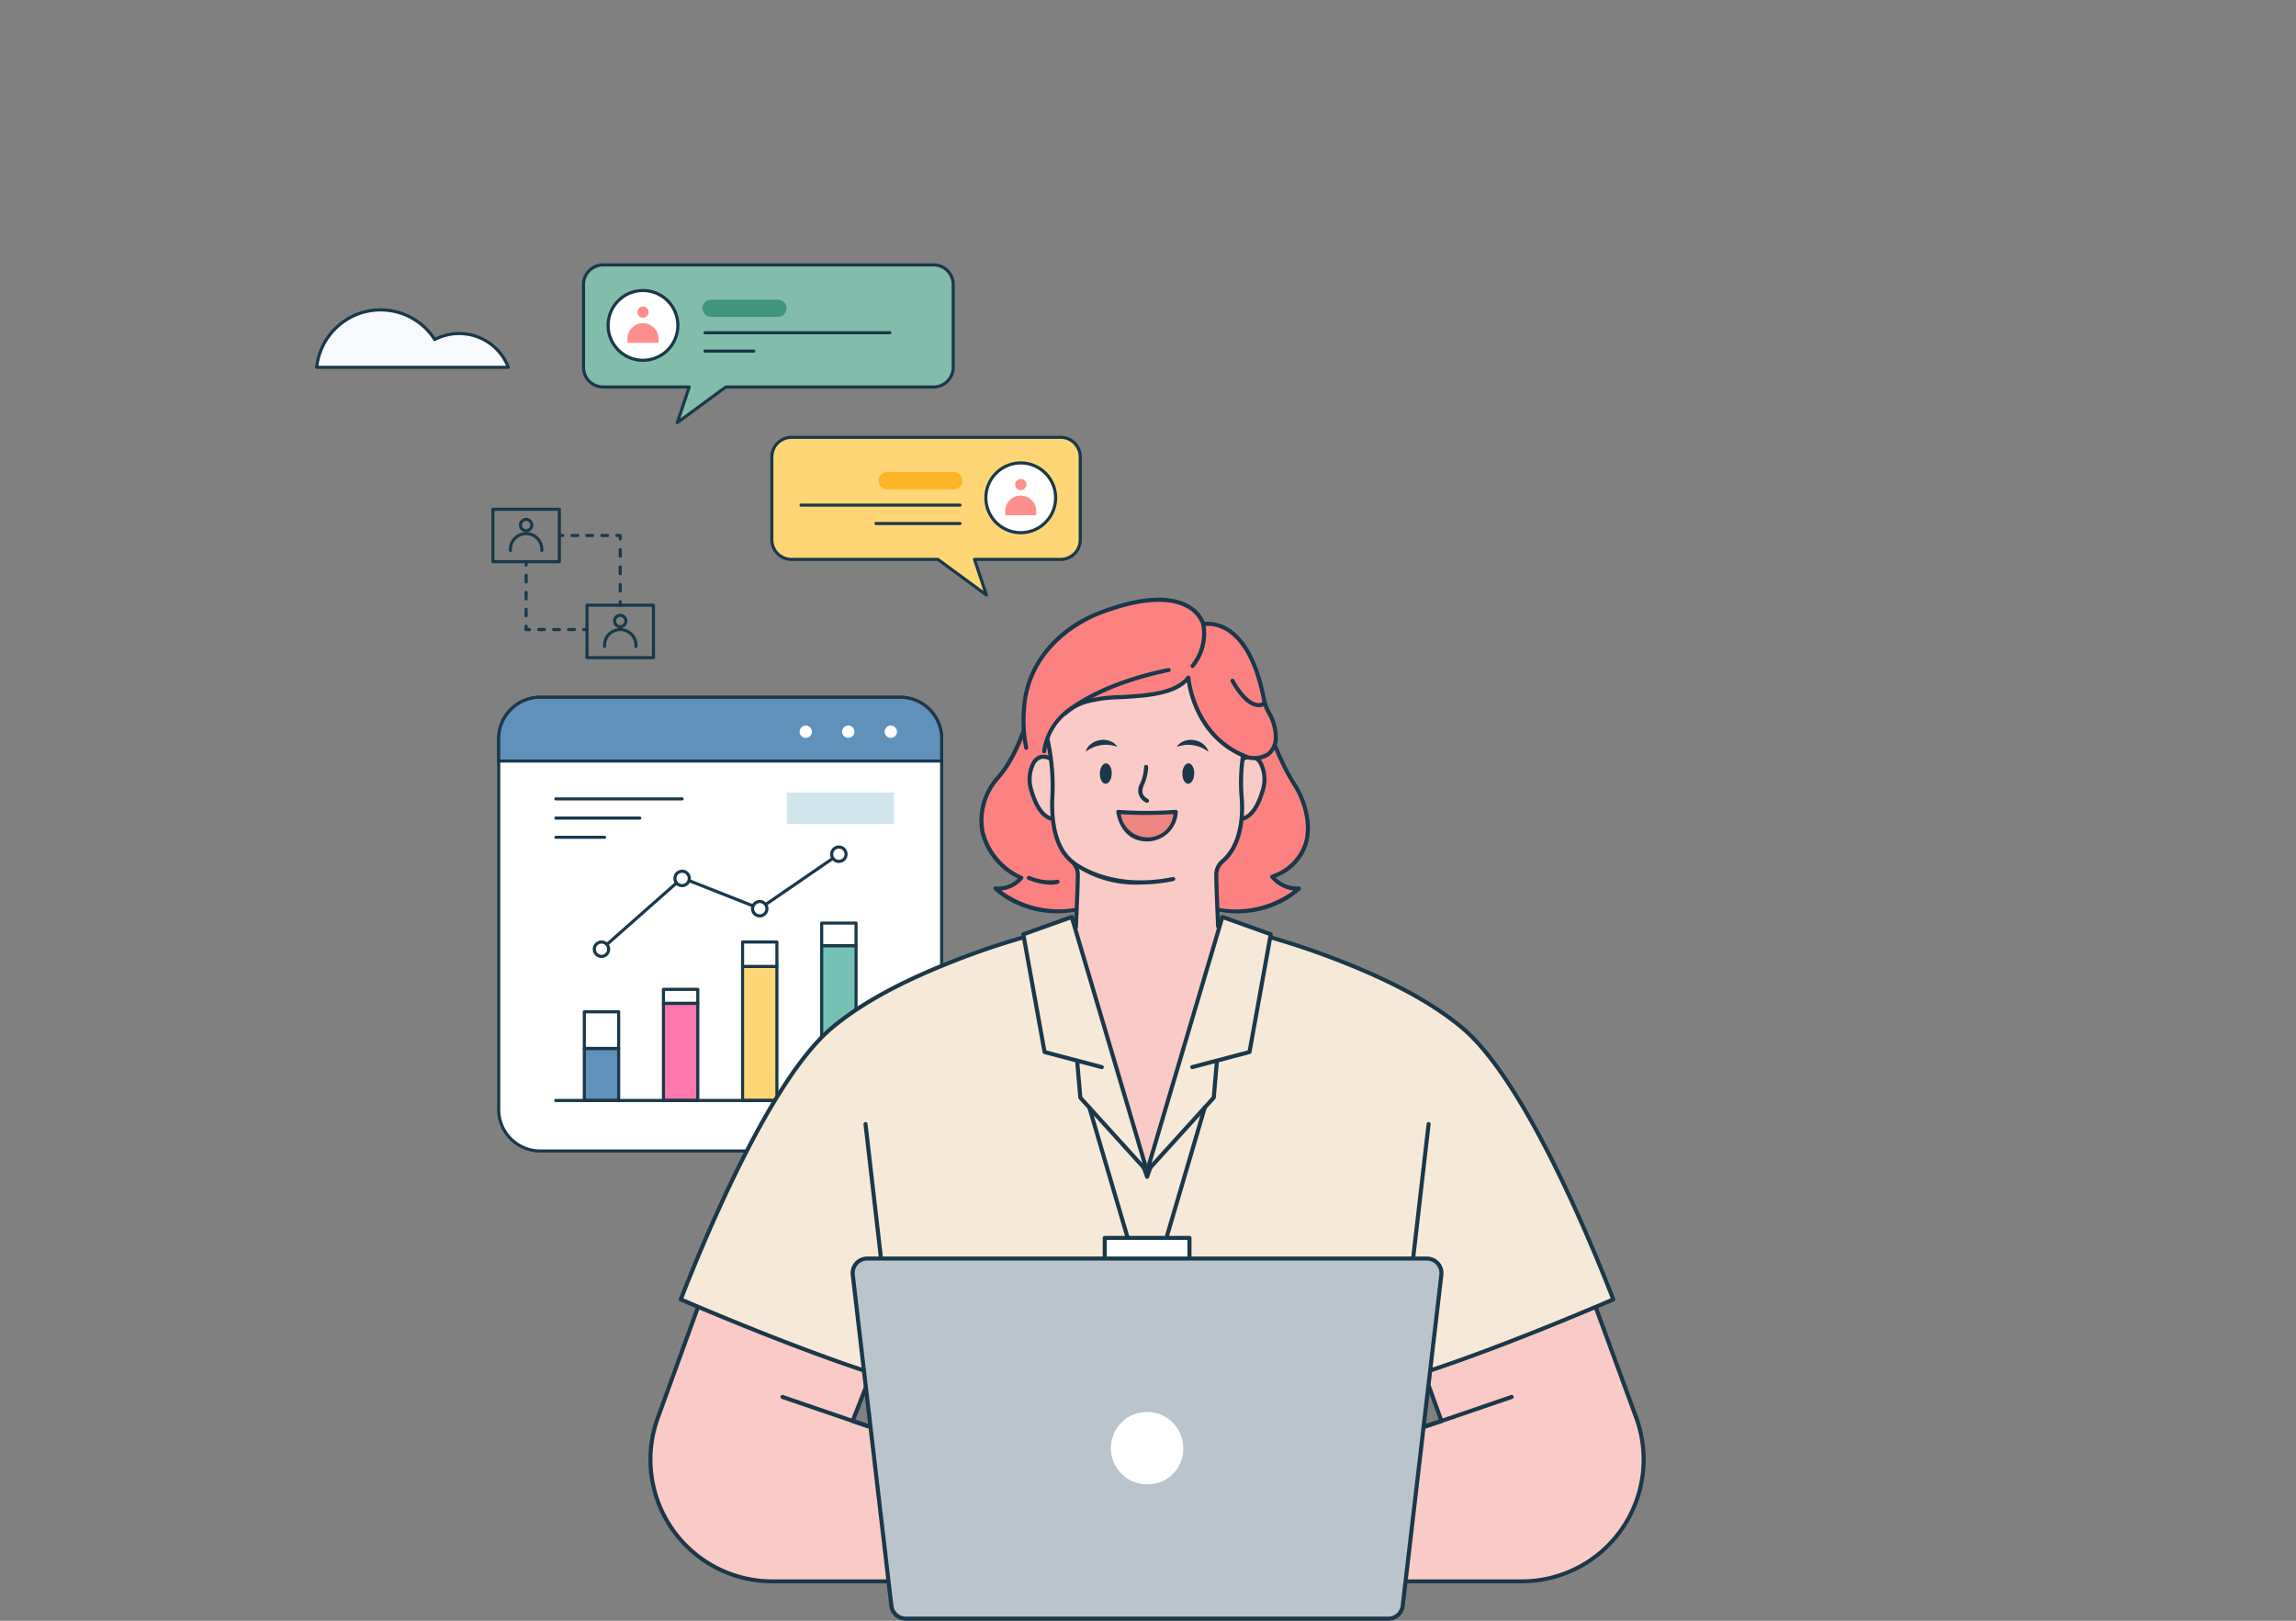 <svg xmlns="http://www.w3.org/2000/svg" xmlns:xlink="http://www.w3.org/1999/xlink" width="255" height="180" viewBox="0 0 255 180">
  <rect x="0" y="0" width="255" height="180" fill="#808080" stroke="none"/>
  <defs>
    <clipPath id="clip-path">
      <rect id="사각형_2296" data-name="사각형 2296" width="85.149" height="98.749" fill="none"/>
    </clipPath>
  </defs>
  <g id="그룹_2878" data-name="그룹 2878" transform="translate(-795 -1728)">
    <rect id="사각형_2241" data-name="사각형 2241" width="255" height="180" transform="translate(795 1728)" fill="none"/>
    <g id="그룹_2876" data-name="그룹 2876" transform="translate(830 1757.251)">
      <g id="그룹_2875" data-name="그룹 2875" clip-path="url(#clip-path)">
        <path id="패스_10510" data-name="패스 10510" d="M197.283,354.626v41.189a4.6,4.6,0,0,1-4.6,4.6h-40a4.6,4.6,0,0,1-4.6-4.6V354.626a4.6,4.6,0,0,1,4.6-4.6h40a4.6,4.6,0,0,1,4.6,4.6" transform="translate(-127.701 -301.836)" fill="#fff"/>
        <path id="패스_10511" data-name="패스 10511" d="M191.606,399.507H151.611a4.776,4.776,0,0,1-4.771-4.771V353.548a4.776,4.776,0,0,1,4.771-4.771h39.995a4.776,4.776,0,0,1,4.771,4.771v41.189a4.776,4.776,0,0,1-4.771,4.771m-39.995-50.386a4.432,4.432,0,0,0-4.427,4.427v41.189a4.432,4.432,0,0,0,4.427,4.427h39.995a4.432,4.432,0,0,0,4.427-4.427V353.548a4.432,4.432,0,0,0-4.427-4.427Z" transform="translate(-126.623 -300.758)" fill="#1a384a"/>
        <path id="패스_10512" data-name="패스 10512" d="M197.283,354.626v2.482H148.09v-2.482a4.6,4.6,0,0,1,4.6-4.6h40a4.6,4.6,0,0,1,4.6,4.6" transform="translate(-127.701 -301.836)" fill="#5f91bb"/>
        <path id="패스_10513" data-name="패스 10513" d="M196.2,356.2H147.012a.172.172,0,0,1-.172-.172v-2.482a4.776,4.776,0,0,1,4.771-4.771h39.995a4.776,4.776,0,0,1,4.771,4.771v2.482a.172.172,0,0,1-.172.172m-49.02-.344h48.848v-2.309a4.432,4.432,0,0,0-4.427-4.427H151.611a4.432,4.432,0,0,0-4.427,4.427Z" transform="translate(-126.623 -300.758)" fill="#1a384a"/>
        <rect id="사각형_2287" data-name="사각형 2287" width="3.814" height="5.775" transform="translate(29.897 87.192)" fill="#5f91bb"/>
        <path id="패스_10514" data-name="패스 10514" d="M219.887,638.179h-3.814a.172.172,0,0,1-.172-.172v-5.775a.172.172,0,0,1,.172-.172h3.814a.172.172,0,0,1,.172.172v5.775a.172.172,0,0,1-.172.172m-3.641-.344h3.469V632.4h-3.469Z" transform="translate(-186.176 -545.04)" fill="#1a384a"/>
        <rect id="사각형_2288" data-name="사각형 2288" width="3.814" height="4.065" transform="translate(29.897 83.127)" fill="#fff"/>
        <path id="패스_10515" data-name="패스 10515" d="M219.887,606.942h-3.814a.172.172,0,0,1-.172-.172V602.7a.172.172,0,0,1,.172-.172h3.814a.172.172,0,0,1,.172.172v4.065a.172.172,0,0,1-.172.172m-3.641-.344h3.469v-3.721h-3.469Z" transform="translate(-186.176 -519.577)" fill="#1a384a"/>
        <rect id="사각형_2289" data-name="사각형 2289" width="3.814" height="10.788" transform="translate(38.684 82.179)" fill="#ff78ae"/>
        <path id="패스_10516" data-name="패스 10516" d="M283.715,606.777H279.9a.172.172,0,0,1-.172-.172V595.816a.172.172,0,0,1,.172-.172h3.814a.172.172,0,0,1,.172.172V606.6a.172.172,0,0,1-.172.172m-3.641-.344h3.469V595.988h-3.469Z" transform="translate(-241.217 -513.637)" fill="#1a384a"/>
        <rect id="사각형_2290" data-name="사각형 2290" width="3.814" height="14.886" transform="translate(47.472 78.081)" fill="#ffd675"/>
        <path id="패스_10517" data-name="패스 10517" d="M347.542,581.112h-3.813a.172.172,0,0,1-.172-.172V566.054a.172.172,0,0,1,.172-.172h3.813a.172.172,0,0,1,.172.172V580.94a.172.172,0,0,1-.172.172m-3.641-.344h3.469V566.226H343.9Z" transform="translate(-296.257 -487.973)" fill="#1a384a"/>
        <rect id="사각형_2291" data-name="사각형 2291" width="3.814" height="17.192" transform="translate(56.26 75.775)" fill="#75c1b6"/>
        <path id="패스_10518" data-name="패스 10518" d="M411.37,566.671h-3.814a.172.172,0,0,1-.172-.172V549.307a.172.172,0,0,1,.172-.172h3.814a.172.172,0,0,1,.172.172V566.5a.172.172,0,0,1-.172.172m-3.641-.344H411.2V549.479h-3.469Z" transform="translate(-351.297 -473.532)" fill="#1a384a"/>
        <rect id="사각형_2292" data-name="사각형 2292" width="3.814" height="2.709" transform="translate(47.472 75.372)" fill="#fff"/>
        <path id="패스_10519" data-name="패스 10519" d="M347.542,549.258h-3.813a.172.172,0,0,1-.172-.172v-2.709a.172.172,0,0,1,.172-.172h3.813a.172.172,0,0,1,.172.172v2.709a.172.172,0,0,1-.172.172m-3.641-.344h3.469v-2.365H343.9Z" transform="translate(-296.257 -471.005)" fill="#1a384a"/>
        <path id="패스_10520" data-name="패스 10520" d="M229.524,674.348H192.992a.172.172,0,1,1,0-.344h36.532a.172.172,0,1,1,0,.344" transform="translate(-166.273 -581.209)" fill="#1a384a"/>
        <rect id="사각형_2293" data-name="사각형 2293" width="3.814" height="2.509" transform="translate(56.26 73.266)" fill="#fff"/>
        <path id="패스_10521" data-name="패스 10521" d="M411.37,533.761h-3.814a.172.172,0,0,1-.172-.172v-2.51a.172.172,0,0,1,.172-.172h3.814a.172.172,0,0,1,.172.172v2.51a.172.172,0,0,1-.172.172m-3.641-.344H411.2v-2.165h-3.469Z" transform="translate(-351.297 -457.813)" fill="#1a384a"/>
        <rect id="사각형_2294" data-name="사각형 2294" width="3.814" height="1.554" transform="translate(38.684 80.624)" fill="#fff"/>
        <path id="패스_10522" data-name="패스 10522" d="M283.715,586.253H279.9a.172.172,0,0,1-.172-.172v-1.554a.172.172,0,0,1,.172-.172h3.814a.172.172,0,0,1,.172.172v1.554a.172.172,0,0,1-.172.172m-3.641-.344h3.469V584.7h-3.469Z" transform="translate(-241.217 -503.902)" fill="#1a384a"/>
        <path id="패스_10523" data-name="패스 10523" d="M392.194,373.51a.684.684,0,1,1-.684-.684.684.684,0,0,1,.684.684" transform="translate(-337.019 -321.496)" fill="#fff"/>
        <path id="패스_10524" data-name="패스 10524" d="M426.488,373.51a.684.684,0,1,1-.684-.684.684.684,0,0,1,.684.684" transform="translate(-366.592 -321.496)" fill="#fff"/>
        <path id="패스_10525" data-name="패스 10525" d="M460.782,373.51a.684.684,0,1,1-.684-.684.684.684,0,0,1,.684.684" transform="translate(-396.164 -321.496)" fill="#fff"/>
        <path id="패스_10526" data-name="패스 10526" d="M207.146,431.1H193.127a.172.172,0,1,1,0-.344h14.019a.172.172,0,1,1,0,.344" transform="translate(-166.39 -371.454)" fill="#1a384a"/>
        <path id="패스_10527" data-name="패스 10527" d="M202.45,446.581h-9.323a.172.172,0,1,1,0-.344h9.323a.172.172,0,1,1,0,.344" transform="translate(-166.39 -384.8)" fill="#1a384a"/>
        <path id="패스_10528" data-name="패스 10528" d="M198.532,462.06h-5.4a.172.172,0,1,1,0-.344h5.4a.172.172,0,1,1,0,.344" transform="translate(-166.39 -398.148)" fill="#1a384a"/>
        <path id="패스_10529" data-name="패스 10529" d="M229.923,486.263a.172.172,0,0,1-.114-.3l8.965-7.918a.172.172,0,0,1,.177-.031l8.526,3.367,8.712-5.98a.172.172,0,1,1,.195.284l-8.788,6.032a.172.172,0,0,1-.161.018l-8.513-3.362-8.886,7.848a.172.172,0,0,1-.114.043" transform="translate(-198.119 -409.921)" fill="#1a384a"/>
        <path id="패스_10530" data-name="패스 10530" d="M226.8,548.252a.8.8,0,1,0-.8.8.8.8,0,0,0,.8-.8" transform="translate(-194.203 -472.083)" fill="#fff"/>
        <path id="패스_10531" data-name="패스 10531" d="M224.928,548.144a.97.97,0,1,1,.97-.97.971.971,0,0,1-.97.97m0-1.595a.625.625,0,1,0,.625.625.626.626,0,0,0-.625-.625" transform="translate(-193.124 -471.005)" fill="#1a384a"/>
        <path id="패스_10532" data-name="패스 10532" d="M291.834,491.16a.8.8,0,1,0-.8.8.8.8,0,0,0,.8-.8" transform="translate(-250.28 -422.851)" fill="#fff"/>
        <path id="패스_10533" data-name="패스 10533" d="M289.959,491.051a.97.97,0,1,1,.97-.97.971.971,0,0,1-.97.97m0-1.595a.625.625,0,1,0,.625.625.626.626,0,0,0-.625-.625" transform="translate(-249.202 -421.772)" fill="#1a384a"/>
        <path id="패스_10534" data-name="패스 10534" d="M354.459,515.578a.8.8,0,1,0-.8.8.8.8,0,0,0,.8-.8" transform="translate(-304.283 -443.907)" fill="#fff"/>
        <path id="패스_10535" data-name="패스 10535" d="M352.584,515.47a.97.97,0,1,1,.97-.969.971.971,0,0,1-.97.969m0-1.595a.625.625,0,1,0,.625.625.626.626,0,0,0-.625-.625" transform="translate(-303.205 -442.83)" fill="#1a384a"/>
        <path id="패스_10536" data-name="패스 10536" d="M418.287,471.623a.8.8,0,1,0-.8.8.8.8,0,0,0,.8-.8" transform="translate(-359.323 -406.004)" fill="#fff"/>
        <path id="패스_10537" data-name="패스 10537" d="M416.411,471.515a.97.97,0,1,1,.97-.97.971.971,0,0,1-.97.97m0-1.595a.625.625,0,1,0,.625.625.626.626,0,0,0-.625-.625" transform="translate(-358.245 -404.926)" fill="#1a384a"/>
        <rect id="사각형_2295" data-name="사각형 2295" width="11.904" height="3.479" transform="translate(52.384 58.765)" fill="#d1e5ed"/>
        <path id="패스_10538" data-name="패스 10538" d="M1.25,43.889H22.54A5.854,5.854,0,0,0,14.366,40.8,7.14,7.14,0,0,0,1.25,43.889" transform="translate(-1.078 -32.343)" fill="#f7f9fc"/>
        <path id="패스_10539" data-name="패스 10539" d="M21.462,42.983H.172A.172.172,0,0,1,0,42.793,7.312,7.312,0,0,1,13.348,39.5a6.027,6.027,0,0,1,8.275,3.248.172.172,0,0,1-.161.234m-21.1-.344h20.84a5.682,5.682,0,0,0-7.838-2.762.172.172,0,0,1-.225-.06A6.968,6.968,0,0,0,.366,42.639" transform="translate(0 -31.265)" fill="#1a384a"/>
        <path id="패스_10540" data-name="패스 10540" d="M215.893,294.5h-.375a.172.172,0,1,1,0-.344h.375a.172.172,0,0,1,0,.344" transform="translate(-185.698 -253.66)" fill="#1a384a"/>
        <path id="패스_10541" data-name="패스 10541" d="M183.249,294.5h-.64a.172.172,0,0,1,0-.344h.64a.172.172,0,0,1,0,.344m-1.663,0h-.64a.172.172,0,1,1,0-.344h.64a.172.172,0,0,1,0,.344m-1.663,0h-.64a.172.172,0,0,1,0-.344h.64a.172.172,0,1,1,0,.344" transform="translate(-154.452 -253.66)" fill="#1a384a"/>
        <path id="패스_10542" data-name="패스 10542" d="M169.5,292.156h-.375a.172.172,0,0,1-.172-.172v-.375a.172.172,0,1,1,.344,0v.2h.2a.172.172,0,0,1,0,.344" transform="translate(-145.695 -251.313)" fill="#1a384a"/>
        <path id="패스_10543" data-name="패스 10543" d="M169.129,255.34a.172.172,0,0,1-.172-.172v-.722a.172.172,0,1,1,.344,0v.722a.172.172,0,0,1-.172.172m0-1.878a.172.172,0,0,1-.172-.172v-.722a.172.172,0,1,1,.344,0v.722a.172.172,0,0,1-.172.172m0-1.878a.172.172,0,0,1-.172-.172v-.722a.172.172,0,1,1,.344,0v.722a.172.172,0,0,1-.172.172" transform="translate(-145.695 -216.027)" fill="#1a384a"/>
        <path id="패스_10544" data-name="패스 10544" d="M169.129,240.121a.172.172,0,0,1-.172-.172v-.375a.172.172,0,0,1,.344,0v.375a.172.172,0,0,1-.172.172" transform="translate(-145.695 -206.442)" fill="#1a384a"/>
        <path id="패스_10545" data-name="패스 10545" d="M196.3,218.6h-.375a.172.172,0,1,1,0-.344h.375a.172.172,0,0,1,0,.344" transform="translate(-168.801 -188.205)" fill="#1a384a"/>
        <path id="패스_10546" data-name="패스 10546" d="M210.043,218.6h-.64a.172.172,0,0,1,0-.344h.64a.172.172,0,0,1,0,.344m-1.663,0h-.64a.172.172,0,1,1,0-.344h.64a.172.172,0,0,1,0,.344m-1.663,0h-.64a.172.172,0,0,1,0-.344h.64a.172.172,0,1,1,0,.344" transform="translate(-177.557 -188.205)" fill="#1a384a"/>
        <path id="패스_10547" data-name="패스 10547" d="M242.688,218.973a.172.172,0,0,1-.172-.172v-.2h-.2a.172.172,0,1,1,0-.344h.375a.172.172,0,0,1,.172.172v.375a.172.172,0,0,1-.172.172" transform="translate(-208.804 -188.205)" fill="#1a384a"/>
        <path id="패스_10548" data-name="패스 10548" d="M245.034,234.582a.172.172,0,0,1-.172-.172v-.744a.172.172,0,0,1,.344,0v.744a.172.172,0,0,1-.172.172m0-1.935a.172.172,0,0,1-.172-.172v-.744a.172.172,0,1,1,.344,0v.744a.172.172,0,0,1-.172.172m0-1.935a.172.172,0,0,1-.172-.172V229.8a.172.172,0,0,1,.344,0v.744a.172.172,0,0,1-.172.172" transform="translate(-211.15 -198.01)" fill="#1a384a"/>
        <path id="패스_10549" data-name="패스 10549" d="M245.034,272.5a.172.172,0,0,1-.172-.172v-.375a.172.172,0,0,1,.344,0v.375a.172.172,0,0,1-.172.172" transform="translate(-211.15 -234.366)" fill="#1a384a"/>
        <path id="패스_10550" data-name="패스 10550" d="M149.713,203.273h-7.378a.172.172,0,0,1-.172-.172v-5.823a.172.172,0,0,1,.172-.172h7.378a.172.172,0,0,1,.172.172V203.1a.172.172,0,0,1-.172.172m-7.206-.344h7.034V197.45h-7.034Z" transform="translate(-122.59 -169.969)" fill="#1a384a"/>
        <path id="패스_10551" data-name="패스 10551" d="M165.187,206.855a.8.8,0,1,1,.8-.8.8.8,0,0,1-.8.8m0-1.259a.457.457,0,1,0,.457.458.458.458,0,0,0-.457-.458" transform="translate(-141.753 -176.993)" fill="#1a384a"/>
        <path id="패스_10552" data-name="패스 10552" d="M159.959,218.951a.172.172,0,0,1-.172-.172,1.575,1.575,0,1,0-3.14,0,.172.172,0,1,1-.344,0,1.918,1.918,0,1,1,3.829,0,.172.172,0,0,1-.172.172" transform="translate(-134.783 -186.897)" fill="#1a384a"/>
        <path id="패스_10553" data-name="패스 10553" d="M225.617,280.672h-7.378a.172.172,0,0,1-.172-.172v-5.823a.172.172,0,0,1,.172-.172h7.378a.172.172,0,0,1,.172.172V280.5a.172.172,0,0,1-.172.172m-7.206-.344h7.034v-5.479h-7.034Z" transform="translate(-188.044 -236.712)" fill="#1a384a"/>
        <path id="패스_10554" data-name="패스 10554" d="M241.092,284.254a.8.8,0,1,1,.8-.8.8.8,0,0,1-.8.8m0-1.259a.457.457,0,1,0,.457.457.458.458,0,0,0-.457-.457" transform="translate(-207.208 -243.736)" fill="#1a384a"/>
        <path id="패스_10555" data-name="패스 10555" d="M235.864,296.348a.172.172,0,0,1-.172-.172,1.575,1.575,0,1,0-3.14,0,.172.172,0,0,1-.344,0,1.918,1.918,0,1,1,3.829,0,.172.172,0,0,1-.172.172" transform="translate(-200.238 -253.638)" fill="#1a384a"/>
        <path id="패스_10556" data-name="패스 10556" d="M255.353,1.25H218.645a2.177,2.177,0,0,0-2.177,2.177v9.2a2.177,2.177,0,0,0,2.177,2.178h9.567l-1.326,3.96,5.391-3.96h23.076a2.177,2.177,0,0,0,2.177-2.178v-9.2a2.177,2.177,0,0,0-2.177-2.177" transform="translate(-186.665 -1.078)" fill="#82bcaa"/>
        <path id="패스_10557" data-name="패스 10557" d="M225.808,17.86a.172.172,0,0,1-.163-.227L226.9,13.9h-9.328a2.352,2.352,0,0,1-2.35-2.35v-9.2A2.352,2.352,0,0,1,217.568,0h36.708a2.352,2.352,0,0,1,2.349,2.349v9.2a2.352,2.352,0,0,1-2.349,2.35H231.256l-5.346,3.926a.172.172,0,0,1-.1.033M217.568.344a2.008,2.008,0,0,0-2.005,2.005v9.2a2.008,2.008,0,0,0,2.005,2.005h9.567a.172.172,0,0,1,.163.227l-1.154,3.445L231.1,13.59a.173.173,0,0,1,.1-.033h23.076a2.008,2.008,0,0,0,2.005-2.005v-9.2A2.008,2.008,0,0,0,254.275.344Z" transform="translate(-185.587)" fill="#1a384a"/>
        <path id="패스_10558" data-name="패스 10558" d="M244.082,25.775a3.874,3.874,0,1,0-3.874,3.874,3.874,3.874,0,0,0,3.874-3.874" transform="translate(-203.796 -18.886)" fill="#fff"/>
        <path id="패스_10559" data-name="패스 10559" d="M239.129,28.743a4.046,4.046,0,1,1,4.046-4.046,4.051,4.051,0,0,1-4.046,4.046m0-7.748a3.7,3.7,0,1,0,3.7,3.7,3.706,3.706,0,0,0-3.7-3.7" transform="translate(-202.717 -17.807)" fill="#1a384a"/>
        <path id="패스_10560" data-name="패스 10560" d="M261.2,35.45a.623.623,0,1,0-.623.623.623.623,0,0,0,.623-.623" transform="translate(-224.162 -30.032)" fill="#fc8f8d"/>
        <path id="패스_10561" data-name="패스 10561" d="M251.954,50.424V49.9a1.725,1.725,0,0,1,3.447,0v.521Z" transform="translate(-217.266 -41.6)" fill="#fc8f8d"/>
        <path id="패스_10562" data-name="패스 10562" d="M320.879,31.219h-7.413a.954.954,0,0,1,0-1.908h7.413a.954.954,0,1,1,0,1.908" transform="translate(-269.486 -25.276)" fill="#40947a"/>
        <path id="패스_10563" data-name="패스 10563" d="M333.959,55.038H313.43a.172.172,0,0,1,0-.344h20.529a.172.172,0,0,1,0,.344" transform="translate(-270.13 -47.164)" fill="#1a384a"/>
        <path id="패스_10564" data-name="패스 10564" d="M318.847,69.863H313.43a.172.172,0,0,1,0-.344h5.417a.172.172,0,1,1,0,.344" transform="translate(-270.13 -59.948)" fill="#1a384a"/>
        <path id="패스_10565" data-name="패스 10565" d="M370.612,140.33h29.9a2.177,2.177,0,0,1,2.177,2.177v9.2a2.177,2.177,0,0,1-2.177,2.177h-9.567l1.326,3.96-5.391-3.96H370.612a2.177,2.177,0,0,1-2.177-2.177v-9.2a2.177,2.177,0,0,1,2.177-2.177" transform="translate(-317.71 -121.01)" fill="#ffd675"/>
        <path id="패스_10566" data-name="패스 10566" d="M391.191,156.94a.171.171,0,0,1-.1-.033l-5.346-3.926H369.534a2.352,2.352,0,0,1-2.349-2.35v-9.2a2.352,2.352,0,0,1,2.349-2.349h29.9a2.352,2.352,0,0,1,2.349,2.349v9.2a2.352,2.352,0,0,1-2.349,2.35H390.1l1.25,3.733a.172.172,0,0,1-.163.227m-21.656-17.516a2.008,2.008,0,0,0-2.005,2.005v9.2a2.008,2.008,0,0,0,2.005,2.005H385.8a.173.173,0,0,1,.1.033l4.953,3.638-1.154-3.445a.172.172,0,0,1,.163-.227h9.567a2.008,2.008,0,0,0,2.005-2.005v-9.2a2.008,2.008,0,0,0-2.005-2.005Z" transform="translate(-316.632 -119.932)" fill="#1a384a"/>
        <path id="패스_10567" data-name="패스 10567" d="M541.074,164.855a3.874,3.874,0,1,1,3.874,3.874,3.874,3.874,0,0,1-3.874-3.874" transform="translate(-466.58 -138.818)" fill="#fff"/>
        <path id="패스_10568" data-name="패스 10568" d="M543.87,167.823a4.046,4.046,0,1,1,4.046-4.046,4.051,4.051,0,0,1-4.046,4.046m0-7.748a3.7,3.7,0,1,0,3.7,3.7,3.706,3.706,0,0,0-3.7-3.7" transform="translate(-465.503 -137.739)" fill="#1a384a"/>
        <path id="패스_10569" data-name="패스 10569" d="M564.691,174.53a.623.623,0,1,1,.623.623.623.623,0,0,1-.623-.623" transform="translate(-486.946 -149.964)" fill="#fc8f8d"/>
        <path id="패스_10570" data-name="패스 10570" d="M560.142,189.5v-.521a1.725,1.725,0,0,0-3.447,0v.521Z" transform="translate(-480.051 -161.532)" fill="#fc8f8d"/>
        <path id="패스_10571" data-name="패스 10571" d="M455.415,170.3h7.413a.954.954,0,1,0,0-1.908h-7.413a.954.954,0,0,0,0,1.908" transform="translate(-391.892 -145.207)" fill="#ffb326"/>
        <path id="패스_10572" data-name="패스 10572" d="M408.558,194.118H390.911a.172.172,0,0,1,0-.344h17.647a.172.172,0,0,1,0,.344" transform="translate(-336.943 -167.096)" fill="#1a384a"/>
        <path id="패스_10573" data-name="패스 10573" d="M460.685,208.944h-9.324a.172.172,0,1,1,0-.344h9.324a.172.172,0,0,1,0,.344" transform="translate(-389.071 -179.881)" fill="#1a384a"/>
      </g>
    </g>
    <g id="그룹_2874" data-name="그룹 2874" transform="translate(867 1794.375)">
      <g id="그룹_2877" data-name="그룹 2877">
        <path id="패스_10457" data-name="패스 10457" d="M251.056,59.225s-.92,6.9-4.192,10.675c-3.041,3.51-2.547,8.587,2.552,11.157a3.338,3.338,0,0,1-2.854,1.173s4.66,4.6,11.87,1.427c5.689-2.5.275-24.844.275-24.844Z" transform="translate(-207.997 -49.934)" fill="#fc8281"/>
        <path id="패스_10458" data-name="패스 10458" d="M252.155,83.721a10.812,10.812,0,0,1-3.707-.648,9.791,9.791,0,0,1-3.313-1.954.226.226,0,0,1,.182-.386,3.062,3.062,0,0,0,2.466-.883,7.7,7.7,0,0,1-4.175-5.189,7.309,7.309,0,0,1,1.816-6.181c3.189-3.681,4.13-10.489,4.139-10.557a.226.226,0,0,1,.212-.2l7.652-.412a.23.23,0,0,1,.232.173c.223.92,5.391,22.556-.4,25.1a12.59,12.59,0,0,1-5.1,1.129m-6.229-2.531a10.777,10.777,0,0,0,11.147.987c5.185-2.28.688-22.264.19-24.4l-7.277.392c-.174,1.152-1.2,7.125-4.218,10.607a6.86,6.86,0,0,0-1.714,5.8,7.357,7.357,0,0,0,4.2,5.009.227.227,0,0,1,.078.34,3.576,3.576,0,0,1-2.4,1.268" transform="translate(-206.729 -48.661)" fill="#1a384a"/>
        <path id="패스_10459" data-name="패스 10459" d="M392.281,59.2s1.789,7.275,4.477,11.438c1.628,2.521,3.206,8.076-2.441,10.289a3.59,3.59,0,0,0,2.969,1.306s-4.66,4.6-11.87,1.427c-5.689-2.5-.275-24.844-.275-24.844Z" transform="translate(-325.023 -49.934)" fill="#fc8281"/>
        <path id="패스_10460" data-name="패스 10460" d="M389.141,83.721a12.588,12.588,0,0,1-5.1-1.129c-5.8-2.549-.627-24.185-.4-25.1a.229.229,0,0,1,.232-.173l7.141.385a.227.227,0,0,1,.208.172c.018.072,1.811,7.287,4.447,11.369,1.076,1.667,2.054,4.478,1.269,6.913a5.879,5.879,0,0,1-3.515,3.585,3.268,3.268,0,0,0,2.56.995.226.226,0,0,1,.182.386,9.8,9.8,0,0,1-3.313,1.954,10.813,10.813,0,0,1-3.707.648m-5.108-25.944c-.5,2.137-5,22.12.19,24.4a10.776,10.776,0,0,0,11.152-.992,3.919,3.919,0,0,1-2.522-1.4.226.226,0,0,1,.1-.349,5.568,5.568,0,0,0,3.553-3.427c.737-2.284-.2-4.944-1.219-6.528-2.454-3.8-4.18-10.239-4.465-11.343Z" transform="translate(-323.739 -48.662)" fill="#1a384a"/>
        <path id="패스_10461" data-name="패스 10461" d="M281.131,205.655a7.278,7.278,0,0,1-2.49-.555.226.226,0,0,1,.179-.416,5.615,5.615,0,0,0,3.039.422.227.227,0,0,1,.134.433,2.939,2.939,0,0,1-.861.117" transform="translate(-236.46 -173.769)" fill="#1a384a"/>
        <path id="패스_10462" data-name="패스 10462" d="M428.777,117.035c-1.137-.3-2.613,1.189-2.932,3.163l.726,3.637s2.047,1.03,3.237-3.112c.511-1.777-.117-3.444-1.031-3.688" transform="translate(-361.559 -99.334)" fill="#facbc6"/>
        <path id="패스_10463" data-name="패스 10463" d="M425.869,122.9a1.608,1.608,0,0,1-.674-.138.226.226,0,0,1,.2-.4,1.308,1.308,0,0,0,1.052-.038c.535-.239,1.293-.942,1.866-2.934a3.748,3.748,0,0,0-.194-2.793,1.206,1.206,0,0,0-.678-.614,1.343,1.343,0,0,0-1.047.239,4.127,4.127,0,0,0-1.6,2.741.226.226,0,1,1-.447-.072,4.6,4.6,0,0,1,1.8-3.049,1.75,1.75,0,0,1,1.41-.3,1.623,1.623,0,0,1,.955.828,4.246,4.246,0,0,1,.235,3.141c-.5,1.743-1.218,2.829-2.13,3.228a1.867,1.867,0,0,1-.752.161" transform="translate(-360.284 -98.059)" fill="#1a384a"/>
        <path id="패스_10464" data-name="패스 10464" d="M281.8,117.035c-.914.244-1.542,1.911-1.031,3.688,1.19,4.141,3.237,3.112,3.237,3.112l.726-3.637c-.319-1.974-1.8-3.467-2.932-3.163" transform="translate(-238.228 -99.334)" fill="#facbc6"/>
        <path id="패스_10465" data-name="패스 10465" d="M282.171,122.9a1.867,1.867,0,0,1-.752-.161c-.913-.4-1.629-1.485-2.13-3.228a4.244,4.244,0,0,1,.234-3.141,1.623,1.623,0,0,1,.956-.828,1.75,1.75,0,0,1,1.41.3,4.6,4.6,0,0,1,1.8,3.049.226.226,0,0,1-.447.072,4.127,4.127,0,0,0-1.6-2.741,1.345,1.345,0,0,0-1.047-.239,1.206,1.206,0,0,0-.678.614,3.748,3.748,0,0,0-.193,2.793c.572,1.992,1.331,2.695,1.866,2.934a1.308,1.308,0,0,0,1.054.038.226.226,0,0,1,.2.405,1.608,1.608,0,0,1-.674.138" transform="translate(-236.965 -98.059)" fill="#1a384a"/>
        <path id="패스_10466" data-name="패스 10466" d="M111.094,445.007l-9.682-26.4-21.706-.28L89.4,445.2,56.7,455.937,24,445.2l11.235-28.541-23.192,1.513L2.308,445.007a13.533,13.533,0,0,0,12.774,18H98.32a13.533,13.533,0,0,0,12.774-18" transform="translate(-1.306 -353.759)" fill="#facbc6"/>
        <path id="패스_10467" data-name="패스 10467" d="M97.014,461.961H13.776a13.76,13.76,0,0,1-12.988-18.3l9.739-26.838a.226.226,0,0,1,.2-.149l23.192-1.513a.226.226,0,0,1,.225.309L23,443.786l32.4,10.639L87.8,443.784l-9.613-26.65a.226.226,0,0,1,.029-.208.233.233,0,0,1,.187-.1l21.706.28a.226.226,0,0,1,.21.148l9.682,26.4v0a13.76,13.76,0,0,1-12.988,18.3M10.9,417.115l-9.688,26.7a13.307,13.307,0,0,0,12.562,17.7H97.014a13.307,13.307,0,0,0,12.561-17.7l-9.627-26.248-21.223-.274,9.581,26.562a.226.226,0,0,1-.142.292l-32.7,10.737a.226.226,0,0,1-.141,0l-32.7-10.737a.226.226,0,0,1-.14-.3l11.1-28.209Z" transform="translate(0 -352.486)" fill="#1a384a"/>
        <path id="패스_10468" data-name="패스 10468" d="M110.747,256.575c-4.3-3.623-10.214-6.214-15.093-8.034a84.576,84.576,0,0,0-8.258-2.6l-23.166-.057a84.574,84.574,0,0,0-8.478,2.658c-4.879,1.819-10.8,4.411-15.093,8.034C34.478,261.788,27.7,277,23.919,286.7c0,0,15.387,6.7,24.913,9.293h53.742c9.526-2.593,24.912-9.293,24.912-9.293-3.776-9.7-10.558-24.913-16.739-30.126" transform="translate(-20.308 -208.764)" fill="#f7e9d7"/>
        <path id="패스_10469" data-name="패스 10469" d="M101.3,294.933H47.558a.226.226,0,0,1-.059-.008c-9.433-2.567-24.79-9.237-24.944-9.3a.226.226,0,0,1-.121-.29c2.794-7.181,10.026-24.5,16.806-30.217,3.462-2.919,8.42-5.56,15.16-8.073a84.532,84.532,0,0,1,8.5-2.665.1.1,0,0,1,.057-.007l23.166.057a.222.222,0,0,1,.056.007,84.6,84.6,0,0,1,8.28,2.608c6.74,2.513,11.7,5.153,15.16,8.073,6.778,5.716,14.01,23.036,16.8,30.217a.226.226,0,0,1-.12.29c-.154.067-15.51,6.736-24.943,9.3a.226.226,0,0,1-.059.008m-53.712-.453H101.27c8.818-2.4,22.817-8.4,24.652-9.188-2.837-7.267-9.959-24.235-16.595-29.832-3.421-2.885-8.336-5.5-15.026-7.995a84.186,84.186,0,0,0-8.208-2.587l-23.108-.057a84.107,84.107,0,0,0-8.427,2.644c-6.69,2.495-11.605,5.109-15.026,7.995-6.637,5.6-13.759,22.566-16.6,29.832,1.836.792,15.835,6.783,24.653,9.188" transform="translate(-19.034 -207.477)" fill="#1a384a"/>
        <path id="패스_10470" data-name="패스 10470" d="M302.716,23.115c-3.918,0-11.53.543-11.42,8.846.056,4.159,1.054,3.677.888,10.117-.079,3.066.493,5.165,2.15,6.83a2.125,2.125,0,0,1,.695,1.5c-.014,1.532-.142,4.108-.211,5.8a.43.43,0,0,0,0,.043l-1.664.679,9.56,27.01L311.926,57.9,310.61,56.14c-.07-1.692-.195-4.217-.208-5.728a1.945,1.945,0,0,1,.695-1.5c1.58-1.333,2.322-3.768,2.15-6.83-.345-6.2.832-5.958.888-10.117.109-8.3-6.1-8.846-11.419-8.846" transform="translate(-247.32 -19.626)" fill="#facbc6"/>
        <path id="패스_10471" data-name="패스 10471" d="M301.438,85.239a.226.226,0,0,1-.213-.151l-9.56-27.01a.226.226,0,0,1,.128-.285l1.524-.623c.014-.346.031-.726.049-1.125.069-1.583.148-3.376.158-4.567a1.714,1.714,0,0,0-.614-1.329c-1.566-1.321-2.316-3.679-2.23-7.009a23.633,23.633,0,0,0-.466-6.4,16.854,16.854,0,0,1-.422-3.7,7.922,7.922,0,0,1,2.06-5.907c2.716-2.752,7.4-2.752,9.918-2.752,3.137,0,7.041,0,9.309,2.3,1.387,1.405,2.043,3.486,2.005,6.361a16,16,0,0,1-.466,3.73,19.627,19.627,0,0,0-.422,6.372c.178,3.161-.614,5.652-2.23,7.016a1.716,1.716,0,0,0-.614,1.329c.011,1.19.089,2.981.158,4.562.017.385.033.753.047,1.089l1.274,1.7a.227.227,0,0,1,.032.211l-9.21,26.046a.226.226,0,0,1-.213.151M292.163,58.13l9.274,26.2L310.394,59l-1.244-1.661a.227.227,0,0,1-.045-.126c-.015-.355-.032-.747-.05-1.158-.069-1.584-.148-3.38-.159-4.577a2.166,2.166,0,0,1,.775-1.679c1.5-1.269,2.24-3.629,2.07-6.644a20.016,20.016,0,0,1,.433-6.5,15.418,15.418,0,0,0,.455-3.637c.036-2.748-.577-4.722-1.874-6.037-2.135-2.164-5.934-2.164-8.987-2.164-2.451,0-7.013,0-9.6,2.617a7.489,7.489,0,0,0-1.929,5.583,16.464,16.464,0,0,0,.413,3.617,24.019,24.019,0,0,1,.475,6.508c-.082,3.186.614,5.423,2.07,6.651a2.166,2.166,0,0,1,.775,1.679c-.011,1.2-.089,3-.159,4.583-.019.437-.037.852-.053,1.223l0,.019a.226.226,0,0,1-.14.224Z" transform="translate(-246.042 -20.694)" fill="#1a384a"/>
        <path id="패스_10472" data-name="패스 10472" d="M318.2,195.663a12.071,12.071,0,0,1-7.684-2.339.226.226,0,0,1,.3-.341c.038.033,3.905,3.3,11,1.846a.226.226,0,1,1,.091.444,18.371,18.371,0,0,1-3.7.391" transform="translate(-263.57 -163.802)" fill="#1a384a"/>
        <path id="패스_10473" data-name="패스 10473" d="M332.218,123.009c-.015.628.267,1.145.631,1.154s.671-.492.687-1.12-.267-1.145-.631-1.154-.671.492-.687,1.12" transform="translate(-282.065 -103.488)" fill="#1a384a"/>
        <path id="패스_10474" data-name="패스 10474" d="M392.942,123.009c-.015.628.267,1.145.631,1.154s.671-.492.687-1.12-.267-1.145-.631-1.154-.671.492-.687,1.12" transform="translate(-333.622 -103.488)" fill="#1a384a"/>
        <path id="패스_10475" data-name="패스 10475" d="M361.509,127.271a.224.224,0,0,1-.112-.03,1.483,1.483,0,0,1-.647-2.117,4.9,4.9,0,0,0,.436-1.828.226.226,0,0,1,.453-.013,5.228,5.228,0,0,1-.472,2.018c-.317.745-.189,1.179.455,1.547a.226.226,0,0,1-.113.423" transform="translate(-306.123 -104.486)" fill="#1a384a"/>
        <path id="패스_10476" data-name="패스 10476" d="M352.2,157.608a44.469,44.469,0,0,1-6.378.006s.35,3.05,3.189,3.05a3.182,3.182,0,0,0,3.189-3.056" transform="translate(-293.614 -133.815)" fill="#ed8580"/>
        <path id="패스_10477" data-name="패스 10477" d="M347.736,159.617c-3.006,0-3.41-3.218-3.414-3.251a.226.226,0,0,1,.243-.251,44.653,44.653,0,0,0,6.341-.006.226.226,0,0,1,.245.238,3.423,3.423,0,0,1-3.415,3.27m-2.915-3.029a2.99,2.99,0,0,0,2.915,2.576,2.848,2.848,0,0,0,2.933-2.584,45.649,45.649,0,0,1-5.848.008" transform="translate(-292.342 -132.542)" fill="#1a384a"/>
        <path id="패스_10478" data-name="패스 10478" d="M321.882,105.865a1.644,1.644,0,0,1,.625-.827,2.175,2.175,0,0,1,.953-.39,2.144,2.144,0,0,1,1.032.08,1.708,1.708,0,0,1,.846.592l.009.012a.027.027,0,0,1-.005.038.028.028,0,0,1-.024,0,4.406,4.406,0,0,0-.876-.188,3.158,3.158,0,0,0-.89.03,3.344,3.344,0,0,0-.858.244,3.8,3.8,0,0,0-.4.2,2.891,2.891,0,0,0-.374.246.027.027,0,0,1-.038,0,.027.027,0,0,1,0-.025Z" transform="translate(-273.286 -88.826)" fill="#1a384a"/>
        <path id="패스_10479" data-name="패스 10479" d="M392.411,105.908a2.884,2.884,0,0,0-.374-.246,3.813,3.813,0,0,0-.4-.2,3.346,3.346,0,0,0-.858-.244,3.164,3.164,0,0,0-.89-.03,4.408,4.408,0,0,0-.877.188.027.027,0,0,1-.029-.042l.009-.012a1.711,1.711,0,0,1,.846-.592,2.148,2.148,0,0,1,1.032-.08,2.176,2.176,0,0,1,.953.39,1.644,1.644,0,0,1,.625.827l0,.014a.027.027,0,0,1-.043.029" transform="translate(-330.257 -88.826)" fill="#1a384a"/>
        <path id="패스_10480" data-name="패스 10480" d="M289.676,263.172l-8.366-28.234-5.373,1.924,2.361,13.076,3.615.953.356,4.113Z" transform="translate(-234.281 -199.471)" fill="#f7e9d7"/>
        <path id="패스_10481" data-name="패스 10481" d="M380.688,236.862l-5.373-1.924-8.366,28.234L374.355,255l.356-4.113,3.615-.953Z" transform="translate(-311.553 -199.471)" fill="#f7e9d7"/>
        <path id="패스_10482" data-name="패스 10482" d="M365.675,262.125a.226.226,0,0,1-.217-.291l8.366-28.234a.226.226,0,0,1,.293-.149l5.373,1.924a.226.226,0,0,1,.147.253L377.276,248.7a.226.226,0,0,1-.165.179l-3.461.913-.342,3.954a.226.226,0,0,1-.058.133l-7.407,8.168a.227.227,0,0,1-.168.074m8.515-28.167-8.016,27.053,6.689-7.376.322-3.716-2.427.64a.226.226,0,0,1-.116-.438l6.214-1.639,2.3-12.745Z" transform="translate(-310.28 -198.198)" fill="#1a384a"/>
        <path id="패스_10483" data-name="패스 10483" d="M288.4,262.125a.227.227,0,0,1-.168-.074l-7.407-8.168a.227.227,0,0,1-.058-.133l-.342-3.954-3.461-.913a.226.226,0,0,1-.165-.179l-2.361-13.076a.226.226,0,0,1,.146-.253l5.373-1.924a.226.226,0,0,1,.293.149l8.366,28.234a.226.226,0,0,1-.217.291m-7.188-8.49,6.689,7.376-8.016-27.053-4.968,1.778,2.3,12.745,6.214,1.639a.226.226,0,1,1-.115.438l-2.427-.64Z" transform="translate(-233.007 -198.198)" fill="#1a384a"/>
        <path id="패스_10484" data-name="패스 10484" d="M107,590.263a.222.222,0,0,1-.073-.012l-9.55-3.269a.226.226,0,1,1,.147-.428l9.55,3.269a.226.226,0,0,1-.073.441" transform="translate(-82.544 -497.995)" fill="#1a384a"/>
        <path id="패스_10485" data-name="패스 10485" d="M570.642,590.263a.226.226,0,0,1-.073-.441l9.55-3.269a.226.226,0,1,1,.147.428l-9.55,3.269a.22.22,0,0,1-.073.012" transform="translate(-484.305 -497.995)" fill="#1a384a"/>
        <path id="패스_10486" data-name="패스 10486" d="M160.263,401.2a.226.226,0,0,1-.225-.2l-1.72-14.932a.226.226,0,1,1,.45-.052l1.72,14.932a.226.226,0,0,1-.2.251h-.026" transform="translate(-134.417 -327.575)" fill="#1a384a"/>
        <path id="패스_10487" data-name="패스 10487" d="M561.412,401.2l-.026,0a.226.226,0,0,1-.2-.251l1.72-14.932a.226.226,0,0,1,.45.052L561.636,401a.226.226,0,0,1-.225.2" transform="translate(-476.467 -327.575)" fill="#1a384a"/>
        <path id="패스_10488" data-name="패스 10488" d="M302.872,12.822c-1.315-7.068-4.425-8.9-6.78-8.567,0,0-1.3-5.165-11.554-1.23-2.875,1.1-8.072,4.338-8.371,10.855a15.106,15.106,0,0,0,.262,4.106l2,.386a6.646,6.646,0,0,1,4.641-5.5c2.6-.945,9.174.131,11.373-2.674,0,0,.465,6.642,6.672,8.873,0,0,2.954.666,3.036-2.315.048-1.727-1.075-2.848-1.276-3.932" transform="translate(-234.451 -1.313)" fill="#fc8281"/>
        <path id="패스_10489" data-name="패스 10489" d="M300.513,18.046a3.551,3.551,0,0,1-.724-.07l-.027-.008c-5.285-1.9-6.5-6.938-6.759-8.569-1.607,1.546-4.636,1.722-7.331,1.879a15.572,15.572,0,0,0-3.8.491,6.37,6.37,0,0,0-4.493,5.3.226.226,0,0,1-.452-.025,6.933,6.933,0,0,1,4.79-5.7,15.77,15.77,0,0,1,3.93-.518c2.8-.163,5.982-.348,7.342-2.083a.226.226,0,0,1,.4.124c0,.065.531,6.511,6.508,8.67a2.748,2.748,0,0,0,2.027-.362,2.162,2.162,0,0,0,.721-1.74,5.207,5.207,0,0,0-.739-2.543,5.289,5.289,0,0,1-.534-1.341C299.81,3.133,295.984,3,294.851,3.166A.227.227,0,0,1,294.6,3a3.4,3.4,0,0,0-1.762-1.917c-1.424-.731-4.226-1.179-9.492.843-1.315.5-7.892,3.392-8.226,10.654a14.745,14.745,0,0,0,.257,4.046.226.226,0,0,1-.442.1,15.16,15.16,0,0,1-.268-4.166c.269-5.844,4.576-9.543,8.516-11.056,4.365-1.676,7.688-1.95,9.878-.814a3.936,3.936,0,0,1,1.913,2.01c1.426-.126,5.282.362,6.846,8.771a4.991,4.991,0,0,0,.493,1.221,5.571,5.571,0,0,1,.787,2.758,2.586,2.586,0,0,1-.9,2.087,2.753,2.753,0,0,1-1.691.512" transform="translate(-233.178 0)" fill="#1a384a"/>
        <path id="패스_10490" data-name="패스 10490" d="M399.185,23.082a.227.227,0,0,1-.171-.375,5.559,5.559,0,0,0,1.137-4.444.226.226,0,1,1,.442-.1A5.919,5.919,0,0,1,399.356,23a.226.226,0,0,1-.171.078" transform="translate(-338.731 -15.272)" fill="#1a384a"/>
        <path id="패스_10491" data-name="패스 10491" d="M431.391,62.682a1.636,1.636,0,0,1-.448-.065c-1.444-.41-2.625-2.691-2.675-2.788a.226.226,0,0,1,.4-.206c.011.022,1.141,2.2,2.4,2.559a1.066,1.066,0,0,0,.887-.118.227.227,0,1,1,.235.388,1.522,1.522,0,0,1-.8.231" transform="translate(-363.595 -50.518)" fill="#1a384a"/>
        <path id="패스_10492" data-name="패스 10492" d="M305.157,57.035a.226.226,0,0,1-.157-.39c.137-.131,3.454-3.231,11.642-4.91a.226.226,0,0,1,.091.444c-8.062,1.653-11.387,4.763-11.42,4.794a.226.226,0,0,1-.157.063" transform="translate(-258.898 -43.921)" fill="#1a384a"/>
        <path id="패스_10493" data-name="패스 10493" d="M380.043,388.539a.229.229,0,0,1-.064-.009.226.226,0,0,1-.153-.281l4.237-14.415a.226.226,0,1,1,.435.128l-4.237,14.415a.227.227,0,0,1-.217.163" transform="translate(-322.479 -317.261)" fill="#1a384a"/>
        <path id="패스_10494" data-name="패스 10494" d="M327.474,388.538a.226.226,0,0,1-.217-.163l-4.237-14.415a.226.226,0,1,1,.434-.128l4.237,14.415a.227.227,0,0,1-.154.281.229.229,0,0,1-.064.009" transform="translate(-274.248 -317.26)" fill="#1a384a"/>
        <rect id="사각형_2285" data-name="사각형 2285" width="9.409" height="12.734" transform="translate(50.697 71.109)" fill="#fff"/>
        <path id="패스_10495" data-name="패스 10495" d="M343.959,482.723H334.55a.226.226,0,0,1-.226-.226V469.762a.226.226,0,0,1,.226-.226h9.409a.227.227,0,0,1,.226.226V482.5a.227.227,0,0,1-.226.226m-9.182-.453h8.956V469.989h-8.956Z" transform="translate(-283.854 -398.654)" fill="#1a384a"/>
        <path id="패스_10496" data-name="패스 10496" d="M209.844,526.224H156.26a1.615,1.615,0,0,1-1.6-1.432l-4.291-36.767a1.615,1.615,0,0,1,1.6-1.8h62.165a1.614,1.614,0,0,1,1.6,1.8l-4.291,36.767a1.615,1.615,0,0,1-1.6,1.432" transform="translate(-127.657 -412.826)" fill="#b9c4cc"/>
        <path id="패스_10497" data-name="패스 10497" d="M208.572,525.177H154.988a1.84,1.84,0,0,1-1.829-1.633l-4.291-36.766a1.841,1.841,0,0,1,1.829-2.049h62.165a1.841,1.841,0,0,1,1.829,2.048L210.4,523.544a1.84,1.84,0,0,1-1.829,1.633m-57.874-40a1.388,1.388,0,0,0-1.379,1.544l4.291,36.766a1.387,1.387,0,0,0,1.379,1.232h53.583a1.387,1.387,0,0,0,1.379-1.232l4.291-36.768a1.388,1.388,0,0,0-1.379-1.544Z" transform="translate(-126.385 -411.552)" fill="#1a384a"/>
        <path id="패스_10498" data-name="패스 10498" d="M348.4,605.554a4.017,4.017,0,1,0-4.012,3.816,3.917,3.917,0,0,0,4.012-3.816" transform="translate(-288.991 -510.898)" fill="#fff"/>
      </g>
    </g>
  </g>
</svg>
